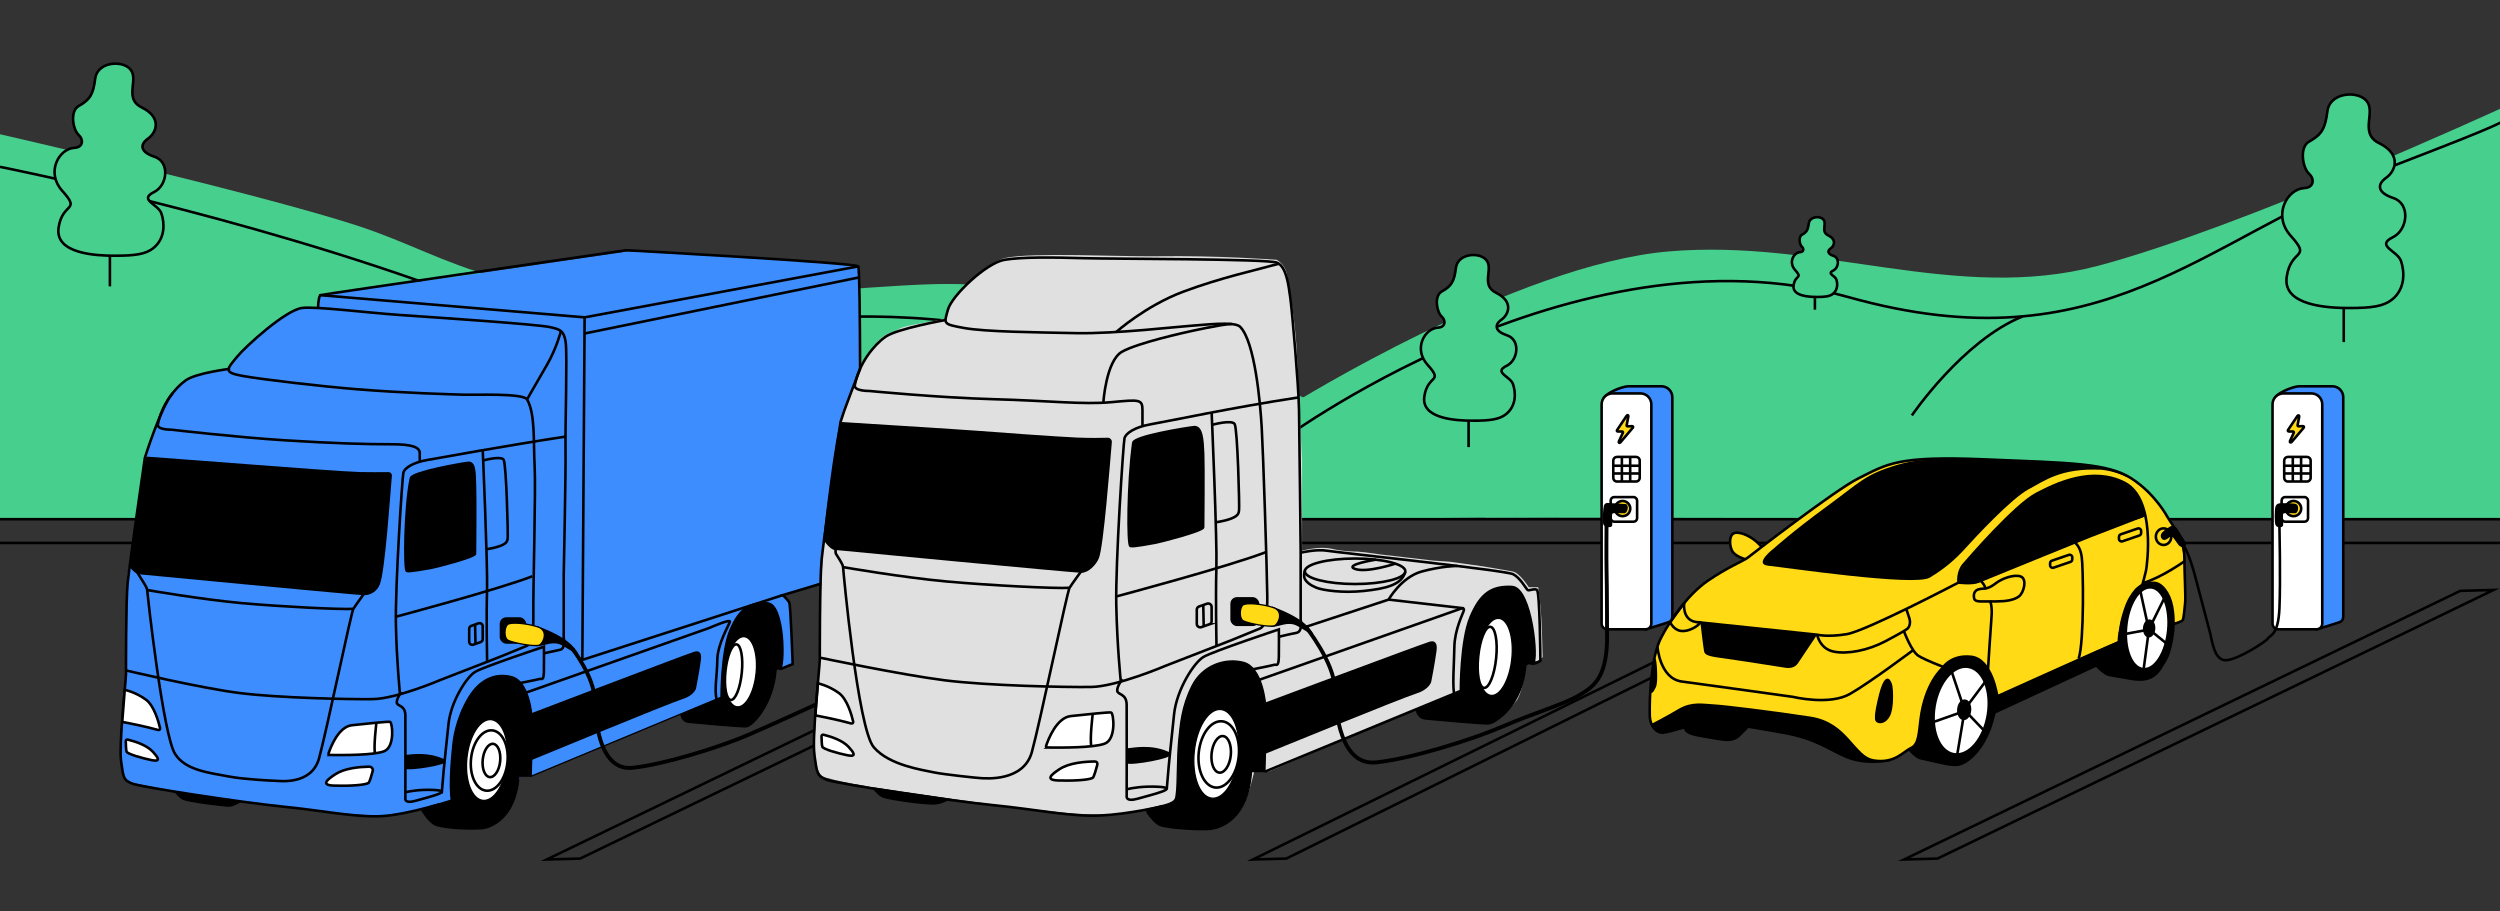 <?xml version="1.0" encoding="UTF-8"?><svg xmlns="http://www.w3.org/2000/svg" viewBox="0 0 1920 700"><rect x="0" y="0" width="1920" height="700" fill="#333333" stroke="none"/><g id="Layer_7"><path d="M0,103.1s196.61,44.93,274.22,70.14c77.61,25.22,106.77,63.35,304.17,53.26,197.4-10.09,167.11-26.32,367.87,56.37,200.76,82.7,292.73,113.79,292.73,113.79l-243.63,2.09H0V103.1Z" style="fill:#47d08d;"/><path d="M992.41,310.34s172.38-107.29,289.16-117.25c116.78-9.96,220.76,39.82,329.71,11.06,108.95-28.76,308.71-120.57,308.71-120.57v315.17l-779.37-1.25-148.22-87.16Z" style="fill:#47d08d;"/><path d="M0,128.14s187.89,37.1,351.27,98.29c163.38,61.18,286.78-22.63,486.87,44.26,160.48,53.65,154.27,67.18,154.27,67.18" style="fill:none; stroke:#000; stroke-miterlimit:10; stroke-width:2px;"/><path d="M979.89,341.19s228.67-172.11,439.92-112.96c194.78,54.54,270.98-44.24,408.27-96.99,83.31-32.01,85.9-34.11,92.53-37.17" style="fill:none; stroke:#000; stroke-miterlimit:10; stroke-width:2px;"/><path d="M1804.56,236.57c-16.5,0-51.64-1.63-48.38-23.92,3.26-22.29,19.47-13.34,3.11-31.53-14.2-15.79-2.83-36,10.48-36.69,7.53-.39,7.82-7.16,3.63-10.94-5.05-4.55-7.68-20.54,0-24.76,9.77-5.38,12.41-10.16,14.04-23.28,1.63-13.11,19.01-15.59,27.4-10.23,12.89,8.24-4.74,26.35,12.38,34.77s12.94,21.12,5.33,26.56c-7.61,5.44-6.2,11.68,5.49,15.52,13.44,4.41,11.18,24.5-.33,30.14-13.52,6.63,3.53,10.33,6.25,18.21s3.65,21.45-7.14,29.86c-6.49,5.06-15.76,6.28-32.27,6.28Z" style="fill:#47d08d; stroke:#000; stroke-miterlimit:10; stroke-width:2px;"/><line x1="1800.01" y1="236.57" x2="1800.01" y2="262.72" style="fill:none; stroke:#000; stroke-miterlimit:10; stroke-width:2px;"/><path d="M1131.42,323.1c-12.81,0-40.07-1.27-37.54-18.56,2.53-17.29,15.11-10.35,2.42-24.46-11.02-12.25-2.19-27.93,8.13-28.47,5.84-.3,6.07-5.56,2.81-8.49-3.92-3.53-5.96-15.94,0-19.22,7.58-4.17,9.63-7.88,10.89-18.06,1.26-10.18,14.75-12.1,21.26-7.94,10,6.39-3.68,20.44,9.61,26.98,13.29,6.54,10.04,16.39,4.13,20.61-5.9,4.22-4.81,9.06,4.26,12.04,10.43,3.42,8.67,19.01-.25,23.39-10.49,5.14,2.74,8.01,4.85,14.13s2.83,16.65-5.54,23.17c-5.04,3.92-12.23,4.88-25.04,4.88Z" style="fill:#47d08d; stroke:#000; stroke-miterlimit:10; stroke-width:2px;"/><line x1="1127.88" y1="323.1" x2="1127.88" y2="343.39" style="fill:none; stroke:#000; stroke-miterlimit:10; stroke-width:2px;"/><path d="M1395.55,228.07c-6.17,0-19.3-.61-18.08-8.94,1.22-8.33,7.28-4.99,1.16-11.78-5.31-5.9-1.06-13.46,3.92-13.71,2.81-.15,2.92-2.68,1.36-4.09-1.89-1.7-2.87-7.68,0-9.26,3.65-2.01,4.64-3.8,5.25-8.7.61-4.9,7.11-5.83,10.24-3.82,4.82,3.08-1.77,9.85,4.63,13,6.4,3.15,4.84,7.89,1.99,9.93-2.84,2.03-2.32,4.37,2.05,5.8,5.02,1.65,4.18,9.16-.12,11.27-5.06,2.48,1.32,3.86,2.34,6.81,1.02,2.95,1.36,8.02-2.67,11.16-2.43,1.89-5.89,2.35-12.06,2.35Z" style="fill:#47d08d; stroke:#000; stroke-miterlimit:10; stroke-width:2px;"/><line x1="1393.85" y1="228.07" x2="1393.85" y2="237.84" style="fill:none; stroke:#000; stroke-miterlimit:10; stroke-width:2px;"/><path d="M88.51,196.41c-14.85,0-46.46-1.47-43.52-21.52,2.93-20.05,17.52-12,2.8-28.36-12.77-14.2-2.54-32.39,9.42-33.01,6.77-.35,7.04-6.44,3.26-9.84-4.55-4.09-6.9-18.48,0-22.28,8.79-4.84,11.16-9.14,12.63-20.94,1.47-11.8,17.1-14.03,24.65-9.21,11.59,7.41-4.26,23.7,11.14,31.28,15.4,7.58,11.64,19,4.79,23.89-6.85,4.89-5.58,10.51,4.94,13.96,12.09,3.97,10.05,22.04-.3,27.12-12.17,5.96,3.18,9.29,5.62,16.38,2.45,7.09,3.28,19.3-6.42,26.86-5.84,4.55-14.18,5.65-29.03,5.65Z" style="fill:#47d08d; stroke:#000; stroke-miterlimit:10; stroke-width:2px;"/><line x1="84.41" y1="196.41" x2="84.41" y2="219.93" style="fill:none; stroke:#000; stroke-miterlimit:10; stroke-width:2px;"/><path d="M399.76,218.67s120.21,44.86,148.75,65.24" style="fill:none; stroke:#000; stroke-miterlimit:10; stroke-width:2px;"/><path d="M1468.31,319.05s39.11-57.52,85.05-76.03" style="fill:none; stroke:#000; stroke-miterlimit:10; stroke-width:2px;"/><line x1="1919.99" y1="398.75" x2="0" y2="398.75" style="fill:none; stroke:#000; stroke-miterlimit:10; stroke-width:2px;"/><line x1="0" y1="416.98" x2="1920.01" y2="416.98" style="fill:none; stroke:#000; stroke-miterlimit:10; stroke-width:2px;"/></g><g id="Layer_8"><path d="M1365.03,426.15c-1.21-2.29-5.62-2.97-6.46-3.17s-3.92-.95-7.94-5.38c-4.02-4.43-13.01-9.46-18.22-8.33s-4.35,11.76-1.1,15.24c3.25,3.48,9.41,5.49,16.37,6.64,6.96,1.15,11.1,1.78,12.26,2.03s4.34.47,5.01-1.26,1.29-3.47.08-5.76Z" style="fill:#ffda15; stroke:#000; stroke-miterlimit:10; stroke-width:2px;"/><path d="M1270.76,559.42s-3.73-1.64-3.74-9.99c0-8.35,1.46-33.28,2.57-37.6,1.1-4.33,2.81-15.76,5.58-20.97s15.17-24.16,18.31-27.76c3.14-3.6,11.04-11.62,13.26-13.39,0,0,21.55-15.04,27-16.75,5.45-1.7,8.95-5.07,13.57-8.97,4.62-3.9,40.13-30.56,40.13-30.56,0,0,14.67-10.06,20.7-13.98s25.15-16.85,30.51-18.07,22.16-8.94,45.72-8.87,92.08,3.32,92.08,3.32c0,0,38.84,3.36,49.16,5.96,3.25.82,17.37,6.57,29.81,22.45,12.44,15.88,17.42,25.54,19.08,30.2,3.19,8.97,3.54,32.49,3.12,37.05-.41,4.56.13,23.74-1.31,24.78s-9.92,2.67-9.92,2.67l-65.42,31.69-67.57,29.93-34.99-2.89-27.72,34.41-16.81,10.72-10.95,1.71-8.21-.14-25.3-22.24-110.81-18.41-9.92,5.91-17.92,9.8Z" style="fill:#ffda15;"/><path d="M1504.12,443.83s.31-6,9.6-16.49c11.07-12.49,34.35-35.86,34.35-35.86l15.84-12.14,16.23-8.39,15.96,25.52,3.6,17.67-33.11,13.35-34.83,14.15-16.42,6.19s-5.77.43-8.5,0-2.73-4.01-2.73-4.01Z"/><path d="M1594.58,413.91l-8.56-30.16-5.88-12.8,22.38-5.1s19.27-1.64,27.34,4.06c8.07,5.69,10.01,7.62,12.73,12.46s5.37,10.65,4.56,13.3-7.1,2.99-11.59,4.64-21.12,8.23-21.12,8.23l-17.72,6.74-2.14-1.37Z"/><path d="M1269.68,519.8l-281.79,139.59-25.64.71,307.66-151.44c.43-.2.9.15.86.61l-1.08,10.53Z" style="fill:none; stroke:#000; stroke-miterlimit:10; stroke-width:2px;"/><path d="M1277.86,562.55s-10.52,0-10.84-13.12c-.31-13.11.78-44.47,8.74-59.76,7.96-15.29,21.38-33.7,35.89-43.69,14.51-9.99,27.82-15.53,30.34-17.5s67.02-51.91,84.93-60.9c22.75-11.43,30.13-17.55,96.86-14.81,66.73,2.74,94.89,2.85,113.19,14.68s27.5,29.37,27.5,29.37l8.77,13.7s4.49,9.09,4.38,17.86,1.12,30.11.55,34.85c-.45,3.72-.99,11.72-1.86,13.04-.88,1.31-7.19,3.05-7.19,3.05" style="fill:none; stroke:#000; stroke-miterlimit:10; stroke-width:2px;"/><path d="M1293.39,463.95c-.22,3.2-.07,14.28,12.33,13.97.11,0,.19.12.13.21-1.89,2.91-9.11,7.23-14.9,6.43s-8.28-6.74-8.28-6.74l10.29-14.02c.14-.19.45-.09.43.15Z" style="fill:none; stroke:#000; stroke-miterlimit:10; stroke-width:2px;"/><path d="M1304.61,477.93l90.94,9.52s7.72,2.01,22.63-.39,85.94-39.65,85.94-39.65c0,0-.96-8.17,3.9-13.83,4.86-5.67,39.7-45.71,55.89-54.23,16.56-8.72,43.27-20.97,67.66-8.61s17.39,63.61,16.56,67.55c-.83,3.94-2.87,11.04-2.87,11.04,0,0-7.11,5.37-10.71,14.24-5.19,12.8-7.62,25.39-7.17,29.47-5.52,2.1-93.49,41.72-93.49,41.72,0,0-3.86-28.59-20.09-30.35-16.23-1.77-22.41,9.27-22.41,9.27,0,0-12.81,10.83-16.34,38.52-1.43,11.26-1.43,19.54-7.4,22.3s-12.36,12.03-28.48,9.6-19.98-28.37-48.9-32.78c-28.92-4.42-65.57-8.94-74.07-9.38-8.5-.44-16.78-2.43-26.6,3.42-9.82,5.85-21.49,11.82-21.49,11.82" style="fill:none; stroke:#000; stroke-miterlimit:10; stroke-width:2px;"/><path d="M1395.55,487.45s1.95,10.7,12.58,12.95c10.64,2.25,26.59-.92,39.79-7.88,13.19-6.95,15.75-8.8,16.88-9.61s2.86-3.77,1.64-7.92-2.45-7.05-2.45-7.05" style="fill:none; stroke:#000; stroke-miterlimit:10; stroke-width:2px;"/><path d="M1272.92,496.58s1.74,24.58,18.71,26.83c16.98,2.25,85.2,11.76,85.2,11.76,0,0,28.13,6.85,43.98-2.25,15.85-9.1,48.79-33.85,48.79-33.85" style="fill:none; stroke:#000; stroke-miterlimit:10; stroke-width:2px;"/><path d="M1462.17,484.64s5.79,15.65,11.21,19.03c5.42,3.38,19.04,8.52,19.04,8.52" style="fill:none; stroke:#000; stroke-miterlimit:10; stroke-width:2px;"/><path d="M1504.12,447.4s10.48,1.35,15.29-.7c4.81-2.05,85.81-34.88,85.81-34.88l41.93-16.16" style="fill:none; stroke:#000; stroke-miterlimit:10; stroke-width:2px;"/><path d="M1517.06,454.12c1.56-2.06,6.03-2.02,6.89-2.07s4.02-.3,8.71-4.02c4.69-3.72,14.38-7.21,19.34-5.25s2.37,12.31-1.4,15.22-10.18,3.88-17.24,3.88c-7.06,0-11.24-.05-12.42,0s-4.36-.24-4.73-2.06-.71-3.64.86-5.69Z" style="fill:none; stroke:#000; stroke-miterlimit:10; stroke-width:2px;"/><path d="M1362.63,420.91s-16.51,12.43-4.47,13.59c12.04,1.17,112.24,16.12,123.89,9.13,11.65-6.99,19.81-14.18,27.19-22.33s35.64-38.72,49.04-45.71c11.87-6.19,24.16-16.24,55.11-14.82,3.99.18,13.12,2.03,20.36,5.82,0-3.68-11.06-5.21-15.26-6.19-10.73-2.48-27.61-4.97-56.35-6.11-39.99-1.59-77.5-5.43-104.73,2.64-25.36,7.52-28.52,13.1-54.62,32.16-26.1,19.07-40.17,31.82-40.17,31.82Z"/><path d="M1305.88,477.92s2.31,19.69,2.79,21.93.96,3.85,11.88,5.3c10.91,1.44,48.78,7.38,50.71,7.7s6.91.64,9.63-3.53c2.73-4.17,14.65-21.87,14.65-21.87l-89.67-9.53Z"/><path d="M1452.64,584.36s-18.15,4.81-34.88-2.11c-13.31-5.51-22.92-14.07-48.94-18.66-26.02-4.58-50.86-9.17-61.52-7.36s-22.94,6.73-29.76,7.4c-6.82.67-9.41-6.46-9.41-6.46l2.59-1.35,22.36-12.25,10.81-2.31,44.13,4.17,45.47,6.47s8.57,2.02,15.57,6.87c7,4.85,19.64,18.63,24.12,23.22,4.48,4.58,10.39.79,19.47,2.36Z"/><path d="M1293.33,558.68s-1.81,4.8,10.45,7.04c12.26,2.24,16.74,2.88,18.98,3.2s8.96,1.28,13.65-3.41c4.69-4.69,10.24-10.24,10.24-10.24l-51.5-5.65-1.81,9.06Z"/><path d="M1580.14,370.95s9.31,13.43,12.9,45c2.55,2.82,4.45,4.55,5.67,11.31,1.21,6.76,2.14,65.65-2.31,78.55" style="fill:none; stroke:#000; stroke-miterlimit:10; stroke-width:2px;"/><path d="M1590.13,431.53l-13.02,4.46c-1.31.45-2.67-.54-2.65-1.93l.03-1.59c.02-.84.56-1.58,1.35-1.85l13.02-4.46c1.31-.45,2.67.54,2.65,1.93l-.03,1.59c-.02.84-.56,1.58-1.35,1.85Z" style="fill:none; stroke:#000; stroke-miterlimit:10; stroke-width:2px;"/><path d="M1643.03,411.27l-13.02,4.46c-1.31.45-2.67-.54-2.65-1.93l.03-1.59c.02-.84.56-1.58,1.35-1.85l13.02-4.46c1.31-.45,2.67.54,2.65,1.93l-.03,1.59c-.02.84-.56,1.58-1.35,1.85Z" style="fill:none; stroke:#000; stroke-miterlimit:10; stroke-width:2px;"/><path d="M1465.28,575.87s5.61,6.61,9.34,7.38c3.73.77,20.29,4.83,23.58,4.94,3.29.11,8.01,1.73,16.45-5.83,8.45-7.55,12.83-18.08,14.37-22.14,1.54-4.06,3.65-12.34,3.65-12.34l77.08-35.67s6.03,6.55,9.87,7.1,18.75,3.51,21.06,3.51,12.49,1.55,19.01-8.44c5.87-8.99,6.78-11.33,8.65-19.77s2.76-18.36.79-28.99c-1.97-10.64-8.4-18.73-14.54-18.95s-8.93,1.19-8.93,1.19c0,0-4.25,2.37-6.15,4.63-3.23,3.86-5.96,8.01-8.42,15.45-3.52,10.61-3.64,15.27-4.41,24.6-9.72,3.82-92.78,42.23-92.78,42.23,0,0,.31-2.53-3.81-14.09-4.12-11.56-13.33-20.13-28.31-15.02-14.97,5.11-21.54,23.74-25.09,37.34-.51,1.94-3.3,22.07-3.3,22.07,0,0,.33,4.58-2.69,7.01-3.02,2.43-5.4,3.81-5.4,3.81Z"/><ellipse cx="1506.13" cy="545.68" rx="33.03" ry="19.76" transform="translate(722.09 1942.63) rotate(-80.61)" style="fill:#fff;"/><ellipse cx="1508.4" cy="545.06" rx="7.48" ry="4.94" transform="translate(860.57 2012.27) rotate(-86.04)" style="stroke:#000; stroke-miterlimit:10;"/><ellipse cx="1649.12" cy="482.51" rx="30.56" ry="15.23" transform="translate(1008.48 2076.88) rotate(-84.42)" style="fill:#fff;"/><ellipse cx="1650.42" cy="482.59" rx="6.44" ry="4.26" transform="translate(1055.12 2095.78) rotate(-86.04)" style="stroke:#000; stroke-miterlimit:10;"/><line x1="1498.4" y1="514.37" x2="1506.85" y2="539.57" style="fill:#fff; stroke:#000; stroke-miterlimit:10; stroke-width:2px;"/><line x1="1511.47" y1="541.27" x2="1525.51" y2="522.5" style="fill:#fff; stroke:#000; stroke-miterlimit:10; stroke-width:2px;"/><line x1="1511.47" y1="548.18" x2="1524.23" y2="561.57" style="fill:#fff; stroke:#000; stroke-miterlimit:10; stroke-width:2px;"/><line x1="1507.81" y1="551.69" x2="1502.62" y2="582.78" style="fill:#fff; stroke:#000; stroke-miterlimit:10; stroke-width:2px;"/><line x1="1480.67" y1="555.99" x2="1505.07" y2="547.38" style="fill:#fff; stroke:#000; stroke-miterlimit:10; stroke-width:2px;"/><line x1="1630.07" y1="487.26" x2="1648.33" y2="483.88" style="fill:#fff; stroke:#000; stroke-miterlimit:10; stroke-width:2px;"/><line x1="1646.15" y1="515.17" x2="1650.33" y2="483.88" style="fill:#fff; stroke:#000; stroke-miterlimit:10; stroke-width:2px;"/><line x1="1664.36" y1="494.6" x2="1652.08" y2="484.64" style="fill:#fff; stroke:#000; stroke-miterlimit:10; stroke-width:2px;"/><line x1="1662.92" y1="457.92" x2="1653.04" y2="477.92" style="fill:#fff; stroke:#000; stroke-miterlimit:10; stroke-width:2px;"/><line x1="1643.41" y1="452.18" x2="1649.05" y2="477.92" style="fill:#fff; stroke:#000; stroke-miterlimit:10; stroke-width:2px;"/><ellipse cx="1661.62" cy="412.16" rx="5.93" ry="6.37" style="fill:none; stroke:#000; stroke-miterlimit:10; stroke-width:2px;"/><path d="M1677.62,431.08s-17.7,12.64-31.97,16.76" style="fill:none; stroke:#000; stroke-miterlimit:10; stroke-width:2px;"/><path d="M1443.58,533.49c-1.03,3.99-4.38,17.42-2.7,20,1.69,2.58,7.19,2.14,10.23-3.93,3.03-6.07,2.36-19.45,1.8-22.59s-4.27-13.03-9.33,6.52Z" style="stroke:#000; stroke-miterlimit:10;"/><path d="M1271.02,506.3c.62-1.16,2.32,17.3.18,21.35-2.14,4.05-1.85,3.92-3.84,4.04.44-6.17,3.04-24.23,3.66-25.38Z" style="stroke:#000; stroke-miterlimit:10;"/><path d="M1521.13,445.99s3.64,3.31,3.66,6.57" style="fill:none; stroke:#000; stroke-miterlimit:10; stroke-width:2px;"/><path d="M1528.34,461.31s1.86,4,1.17,12.22c-.68,8.22-2.71,40.35-2.71,40.35" style="fill:none; stroke:#000; stroke-miterlimit:10; stroke-width:2px;"/><path d="M1791.23,296.67h-25.4c-4.62,0-19.01,5.62-19.01,10.25l14.6,166.54c0,2.41,15.63,9.83,18.04,9.83,0,0,16.73-5.14,17.85-5.67s2.3-1.75,2.3-4.16v-168.42c0-4.62-3.75-8.37-8.37-8.37Z" style="fill:#3e8dff; stroke:#000; stroke-miterlimit:10; stroke-width:2px;"/><path d="M1753.67,302.14h21.45c4.62,0,8.37,3.75,8.37,8.37v168.42c0,2.41-1.95,4.36-4.36,4.36h-29.47c-2.41,0-4.36-1.95-4.36-4.36v-168.42c0-4.62,3.75-8.37,8.37-8.37Z" style="fill:#fff; stroke:#000; stroke-miterlimit:10; stroke-width:2px;"/><path d="M1771.76,369.8h-14.68c-1.55,0-2.81-1.26-2.81-2.81v-13.27c0-1.55,1.26-2.81,2.81-2.81h14.68c1.55,0,2.81,1.26,2.81,2.81v13.27c0,1.55-1.26,2.81-2.81,2.81Z" style="fill:#fff; stroke:#000; stroke-miterlimit:10; stroke-width:2px;"/><line x1="1760.87" y1="350.92" x2="1760.87" y2="369.8" style="fill:#fff; stroke:#000; stroke-miterlimit:10; stroke-width:2px;"/><line x1="1767.24" y1="350.92" x2="1767.24" y2="369.8" style="fill:#fff; stroke:#000; stroke-miterlimit:10; stroke-width:2px;"/><line x1="1754.27" y1="357.69" x2="1774.56" y2="357.69" style="fill:#fff; stroke:#000; stroke-miterlimit:10; stroke-width:2px;"/><line x1="1754.27" y1="363.63" x2="1774.9" y2="363.63" style="fill:#fff; stroke:#000; stroke-miterlimit:10; stroke-width:2px;"/><path d="M1677.46,419.54s3.81,5.68,8.41,23.09c4.56,17.23,9.6,36.38,11.35,42.95s3.26,22.15,12.68,21.46,30.71-14.54,31.99-16.87c1.28-2.33,7.79-1.86,8.72-22.92.93-21.06,0-63.28,0-63.28" style="fill:none; stroke:#000; stroke-miterlimit:10; stroke-width:2px;"/><path d="M1764.52,319.32l-7.34,10.95c-.32.47.02,1.11.59,1.11h3.2c.52,0,.87.54.65,1.01l-2.98,6.45c-.35.76.66,1.4,1.19.76l9.45-11.15c.4-.47.05-1.2-.57-1.18l-3.43.12c-.46.02-.81-.4-.73-.85l1.27-6.72c.14-.76-.86-1.18-1.3-.53Z" style="fill:#ffda15; stroke:#000; stroke-miterlimit:10; stroke-width:2px;"/><rect x="1752.27" y="381.75" width="20.3" height="18.91" rx="2.72" ry="2.72" style="fill:#fff; stroke:#000; stroke-miterlimit:10; stroke-width:2px;"/><path d="M1662.28,414.22c-1.31.13-2.8-1.76-2.17-3.61s4.3-4.25,5.46-4.98,3.76-2.9,6.21.86,5.08,8.14,5.78,9.19,1.23,2.98-.09,3.85-3.33-.53-3.85-1.14-3.76-5.17-4.03-5.6-1.82-2.15-3.71-.64c0,0-2.28,1.94-3.6,2.07Z" style="stroke:#000; stroke-miterlimit:10;"/><ellipse cx="1761.41" cy="390.59" rx="5.91" ry="5.84" style="fill:#ffda15; stroke:#000; stroke-miterlimit:10; stroke-width:2px;"/><path d="M1763.08,388.08c-1.43-.67-8.85-.67-10.56-.67s-3.46.04-4.05,2.14c-.59,2.1-.72,11.53,0,13.11.72,1.58,2.67,1.48,3.72,1.03s-1.05-9.12.99-10.17,8.41-.07,9.59-.33,1.74-4.44.31-5.11Z" style="stroke:#000; stroke-miterlimit:10; stroke-width:2px;"/><path d="M1275.96,296.67h-25.4c-4.62,0-19.01,5.62-19.01,10.25l14.6,166.54c0,2.41,15.63,9.83,18.04,9.83,0,0,16.73-5.14,17.85-5.67s2.3-1.75,2.3-4.16v-168.42c0-4.62-3.75-8.37-8.37-8.37Z" style="fill:#3e8dff; stroke:#000; stroke-miterlimit:10; stroke-width:2px;"/><path d="M1238.41,302.14h21.45c4.62,0,8.37,3.75,8.37,8.37v168.42c0,2.41-1.95,4.36-4.36,4.36h-29.47c-2.41,0-4.36-1.95-4.36-4.36v-168.42c0-4.62,3.75-8.37,8.37-8.37Z" style="fill:#fff; stroke:#000; stroke-miterlimit:10; stroke-width:2px;"/><path d="M1256.49,369.8h-14.68c-1.55,0-2.81-1.26-2.81-2.81v-13.27c0-1.55,1.26-2.81,2.81-2.81h14.68c1.55,0,2.81,1.26,2.81,2.81v13.27c0,1.55-1.26,2.81-2.81,2.81Z" style="fill:#fff; stroke:#000; stroke-miterlimit:10; stroke-width:2px;"/><line x1="1245.6" y1="350.92" x2="1245.6" y2="369.8" style="fill:#fff; stroke:#000; stroke-miterlimit:10; stroke-width:2px;"/><line x1="1251.98" y1="350.92" x2="1251.98" y2="369.8" style="fill:#fff; stroke:#000; stroke-miterlimit:10; stroke-width:2px;"/><line x1="1239" y1="357.69" x2="1259.3" y2="357.69" style="fill:#fff; stroke:#000; stroke-miterlimit:10; stroke-width:2px;"/><line x1="1239" y1="363.63" x2="1259.64" y2="363.63" style="fill:#fff; stroke:#000; stroke-miterlimit:10; stroke-width:2px;"/><path d="M1249.4,319.11l-7.54,11.25c-.29.44.02,1.03.55,1.03h3.38c.48,0,.8.5.6.94l-3.18,6.88c-.32.7.61,1.29,1.11.71l9.77-11.54c.37-.44.05-1.11-.53-1.09l-3.62.13c-.42.02-.75-.37-.67-.78l1.33-7.04c.13-.71-.8-1.09-1.2-.49Z" style="fill:#ffda15; stroke:#000; stroke-miterlimit:10; stroke-width:2px;"/><rect x="1237" y="381.75" width="20.3" height="18.91" rx="2.72" ry="2.72" style="fill:#fff; stroke:#000; stroke-miterlimit:10; stroke-width:2px;"/><ellipse cx="1246.15" cy="390.59" rx="5.91" ry="5.84" style="fill:#ffda15; stroke:#000; stroke-miterlimit:10; stroke-width:2px;"/><path d="M1248.55,388.14s-9.59-.72-11.29-.72-3.94-.85-4.53,1.25-1.18,12.08-.46,13.66,3.61,1.82,4.66,1.37-1.05-9.12.99-10.17,8.41-.07,9.59-.33,2.36-3.74,1.05-5.06Z" style="stroke:#000; stroke-miterlimit:10; stroke-width:2px;"/><polygon points="1915.08 453.08 1487.97 659.39 1462.32 660.1 1889.44 453.79 1915.08 453.08" style="fill:none; stroke:#000; stroke-miterlimit:10; stroke-width:2px;"/><polygon points="872.66 453.08 445.54 659.39 419.9 660.1 847.02 453.79 872.66 453.08" style="fill:none; stroke:#000; stroke-miterlimit:10; stroke-width:2px;"/></g><g id="Layer_10"><path d="M130.85,603.3s5.32,8.19,9.41,10.35,31.97,5.48,35.76,5.48,26.94-8.81,29.27-42.44c4.14-.18,9.35,0,9.35,0,0,0,1.1-35.25.91-42.08s-2.89-30.93-15.83-34.35c-12.95-3.42-25.89,1.45-33.09,15.83s-11.87,33.8-11.87,33.8c0,0-1.26,37.04-1.98,41.18-.72,4.14,1.08,7.91-8.09,8.81-9.17.9-13.85,3.42-13.85,3.42Z" style="stroke:#000; stroke-miterlimit:10;"/><path d="M229.48,237.07l14.83-.78.96-7.18,2.68-3.09,107.92-14.42,126.86-18.54,103.98,4.71,72.41,6.79,3.61,231.93-61.49,20.51,4.95,5.84,2.72,40.2-.14,6.94c.3.74-6.71,3.35-9.22,1.87-2.52-1.48-9.9,8.32-9.9,8.32,0,0-2.37,21.47-7.4,27.4-5.04,5.92-10.22,2.84-13.33,2.54-3.11-.3-42.22,2.55-42.22,2.55l-3.72-4.11-115.02,47.55-8.32-1.14s-4.74,21.77-8.59,23.99-15.11,18.96-22.21,17.48-23.84-.89-27.69-2.22c-3.85-1.33-18.81-12.74-18.81-12.74,0,0-12.14,4-25.45,4.65-33.51,1.64-156.31-17.15-156.31-17.15l-41.6-8.34s-6.43-5.84-6.28-19.76c.15-13.92,2.75-47.66,2.75-47.66l1.32-25.92.26-31.86.52-19.94.41-14.39,12-68.13,2.81-23.7,10.67-30.16c4.04-8.81,9.18-23.16,17.77-25.68,8.59-2.52,4.47-4.75,25.47-8.44,6.25-1.1,8.63.31,12.02-5.34,2.61-4.36,6.94-10.21,12.57-15.39,5.63-5.18,15.86-16.25,28.73-22.81" style="fill:#3e8dff;"/><path d="M112.61,350.67s86.13,6.42,95.94,7.24c9.81.82,58.04,4.37,68.14,4.63,6.91.18,16.88.06,21.7.03,1.52-.01,2.72,1.29,2.58,2.8-1.3,14.68-5.21,73.56-9.29,83.57-2.17,5.32-7.09,8.18-11.99,8.18s-170.89-15.81-173.07-16.08c-2.18-.27-6.73-4.27-7.01-6.18-.27-1.91,9.19-76.28,13-84.19Z"/><path d="M102.36,434.7s5.01,7.79,5.7,9.16c.69,1.37,4.8,6.85,4.95,9.29.15,2.44,12.15,111.36,21.47,125.92,8.04,12.56,25.91,14.36,41.6,17.34,11.39,2.17,33.61,3.25,35.74,3.25s27.42,3.77,33.21-17.24c5.79-21.01,24.67-112.07,26.34-114.81,1.67-2.74,9.59-13.55,9.59-13.55" style="fill:none; stroke:#000; stroke-miterlimit:10; stroke-width:2px;"/><path d="M113.02,453.14s41.74,7.24,72.32,10.02c30.58,2.78,76.05,5.04,86.04,4.45" style="fill:none; stroke:#000; stroke-miterlimit:10; stroke-width:2px;"/><path d="M96.76,514.89s56.71,13.49,87.08,17.34,84.26,4.92,102.43,4.7,52.47-14.92,52.47-14.92l45.95-17.86s17.57-7.2,19.01-7.78c1.44-.58,6.19-1.15,5.91-23.05s2-97.89.99-115.32.68-40.18-5.82-51.25c-2.89-4.92-40.13-3.35-48.06-3.61-10.52-.34-45.37-1.2-82.91-4.23-27.57-2.23-72.22-7.44-87.35-10.18-15.13-2.74-12.38-4.97-4.37-14.76,6.53-7.98,37.35-35.92,49.94-37.47,10.59-1.31,48.67,3.56,75.44,5.43,26.64,1.86,105.88,7.1,115.24,9.35,6.97,1.68,10.45,2.27,11.74,11.63s-.41,64.96-.12,82.1c.29,17.14-1.39,96.75-1.39,96.75v47.97s1.73,8.5-3.03,9.36c-4.75.86-11.67,2.59-11.67,2.59" style="fill:none; stroke:#000; stroke-miterlimit:10; stroke-width:2px;"/><path d="M307.21,533.18s-2.54-24.4-3.16-53.49c-.62-29.09,4.94-113.7,5.76-116.79.82-3.09,6.59-7.62,18.53-9.67s60.08-10.94,105.99-17.93" style="fill:none; stroke:#000; stroke-miterlimit:10; stroke-width:2px;"/><path d="M304,473.65s79.59-21.22,104.87-31.09" style="fill:none; stroke:#000; stroke-miterlimit:10; stroke-width:2px;"/><path d="M370.71,345.03s3.94,89.51,3.33,108.86c-.62,19.35.07,54.39.07,54.39" style="fill:none; stroke:#000; stroke-miterlimit:10; stroke-width:2px;"/><path d="M315.58,367.23c.94-4.42,38.29-11.12,43.85-11.73s4.94,8.65,5.35,18.32c.41,9.67,0,48.99,0,51.46s-30.67,10.29-33.14,10.7c-2.47.41-17.09,3.2-19.14,2.53s-1.65-49.05,3.09-71.28Z" style="stroke:#000; stroke-miterlimit:10; stroke-width:2px;"/><path d="M371.08,353.64s13.66-3.79,15.72-.56c2.06,3.23,3.5,58.61,3.09,60.25s1.16,5.56-15.78,8.44" style="fill:none; stroke:#000; stroke-miterlimit:10; stroke-width:2px;"/><path d="M176.76,283.23s-25.86,3.09-34.09,8.86c-8.23,5.76-18.56,18.83-21.41,33.76-.82,4.32,10.09,4.12,10.09,4.12,0,0,49.63,5.83,88.06,8.23s61.97,2.99,81.81,3.01c14.92.02,21.15,2.14,21.15,6.74,0,7.82,0,6.65,0,6.65" style="fill:none; stroke:#000; stroke-miterlimit:10; stroke-width:2px;"/><path d="M308.27,531.42s-3.82,5.13-3.55,8.16c.26,3.03,6.47,1.71,6.59,9.74s0,63.84,0,63.84c0,0-1,4.39,7.89,1.84,10.44-3,29.93-7.46,14.22-8.29-10.63-.56-18.69.92-21.85,1.71" style="fill:none; stroke:#000; stroke-miterlimit:10; stroke-width:2px;"/><path d="M311.35,589.34c1.8,2.11,34.35-3.12,29.33-5.42-12.45-5.72-24.52-3.53-29.32-3.13" style="stroke:#000; stroke-miterlimit:10; stroke-width:2px;"/><path d="M324.16,622.73s5.63,9.51,10.79,11.15c9.89,3.14,30.72,3.1,35.76,2.52s25.56-6.65,27.9-40.28c4.14-.18,9.35,0,9.35,0,0,0,1.1-35.25.91-42.08-.19-6.83-2.89-30.93-15.83-34.35-12.95-3.42-24.71,2.1-33.09,15.83-10.05,16.46-11.87,33.8-11.87,33.8,0,0-3.09,24.65-1.98,41.18.28,4.19,2.32,5.81-6.85,6.71-9.17.9-15.09,5.52-15.09,5.52Z" style="stroke:#000; stroke-miterlimit:10;"/><ellipse cx="374.11" cy="583.72" rx="31.17" ry="15.58" transform="translate(-245 895.81) rotate(-84.1)" style="fill:#fff; stroke:#000; stroke-miterlimit:10;"/><ellipse cx="375.75" cy="584.13" rx="23.27" ry="14.05" transform="translate(-243.93 897.8) rotate(-84.1)" style="fill:#fff; stroke:#000; stroke-miterlimit:10; stroke-width:2px;"/><ellipse cx="377.44" cy="584.08" rx="12.84" ry="6.73" transform="translate(-242.36 899.45) rotate(-84.1)" style="fill:#fff; stroke:#000; stroke-miterlimit:10; stroke-width:2px;"/><path d="M347.37,614.76s-34.86,11.16-54.96,12.08-44.54-4.34-74.69-7.31c-30.15-2.97-108.26-14.85-115.73-17.59-7.47-2.74-7.15-4.8-8.98-17.25-1.83-12.46,3.49-59.39,3.75-66.98,0,0-.13-55.9,1.28-69.94,1.54-15.47,13.21-96.13,13.21-96.13,0,0,11.96-38.51,21.31-49.69" style="fill:none; stroke:#000; stroke-miterlimit:10; stroke-width:2px;"/><path d="M287.58,555.67s-2.2,18.04-.96,22.69" style="fill:none; stroke:#000; stroke-miterlimit:10; stroke-width:2px;"/><path d="M522.98,548.57s.31,5.75,6.3,6.25c5.99.5,39.6,3.76,43.99,3.39,4.39-.38,20.92-16.52,22.92-44.73,0,0-.88.29,2.93.44,3.81.15,4.12-50.39-9.8-51.01-13.92-.63-21.69,4.39-28.72,20.94-7.02,16.55-6.89,51.66-6.89,51.66l-145.75,60.61" style="stroke:#000; stroke-miterlimit:10;"/><ellipse cx="568.92" cy="515.96" rx="27.07" ry="11.83" transform="translate(-2.82 1028.78) rotate(-84.1)" style="fill:#fff; stroke:#000; stroke-miterlimit:10;"/><ellipse cx="563.44" cy="516.25" rx="21.47" ry="6.31" transform="translate(-8.03 1023.6) rotate(-84.1)" style="fill:#fff; stroke:#000; stroke-miterlimit:10; stroke-width:2px;"/><path d="M407.34,549.09s121.01-46.07,123.17-46.54,8-4.62,6.77,4.46c-1.23,9.08-3.69,21.48-3.69,21.48,0,0-1.38,4.98-10.15,7.6-8.77,2.62-117.78,47.63-117.78,47.63" style="stroke:#000; stroke-miterlimit:10; stroke-width:2px;"/><path d="M402.42,532.47l142.16-50.16s16.59-7.27,15.97-4.81-9.5,16.97-9.65,29.28-2.47,22.7-.47,30.83" style="fill:none; stroke:#000; stroke-miterlimit:10; stroke-width:2px;"/><path d="M397.64,524.94s15.4-3.02,16.87-3.51c1.48-.49,3.04,2.1,3.21-5.95.17-8.05,0-18.8,0-18.8,0,0-46.21,15.36-52.76,19.28s-18.57,22.58-20.47,39.72c-1.9,17.14-3.8,36.78-3.8,36.78l-1.44,16.84" style="fill:none; stroke:#000; stroke-miterlimit:10; stroke-width:2px;"/><rect x="384.27" y="474.55" width="19.34" height="19.34" rx="4.62" ry="4.62" style="stroke:#000; stroke-miterlimit:10;"/><path d="M439.54,498.18s16.86,21.56,17.27,39.66c.41,18.1,4.42,54.31,28.88,51.82,24.46-2.49,67.57-16.03,88.99-25.29,21.42-9.26,57.07-25.7,57.07-25.7,0,0,13.96-8.01,10.09-34.27" style="fill:none; stroke:#000; stroke-miterlimit:10; stroke-width:3px;"/><path d="M369.09,493.15l-5.53,1.94c-1.57.55-3.22-.62-3.22-2.28v-9.88c0-1.03.65-1.94,1.62-2.28l2.9-1.02,2.63-.92c1.57-.55,3.22.62,3.22,2.28v9.88c0,1.03-.65,1.94-1.62,2.28Z" style="fill:none; stroke:#000; stroke-miterlimit:10; stroke-width:2px;"/><line x1="364.86" y1="479.62" x2="365.17" y2="494.52" style="fill:none; stroke:#000; stroke-miterlimit:10; stroke-width:2px;"/><path d="M244.31,236.29s-.1-6.4,1.57-9.61c4.28-.95,234.91-34.51,234.91-34.51,0,0,176.41,9.62,178.33,12.4s1.45,154.4,1.45,154.4c0,0,1.9,79.45.95,79.92s-60.27,18.12-60.27,18.12c0,0,3.95,3.73,4.95,5.84,1,2.11,2.59,47.14,2.59,47.14l-9.66,3.92" style="fill:none; stroke:#000; stroke-miterlimit:10; stroke-width:2px;"/><polyline points="245.88 226.68 448.98 243.73 447.24 506.79 601.25 457.01" style="fill:none; stroke:#000; stroke-miterlimit:10; stroke-width:2px;"/><line x1="448.98" y1="243.73" x2="659.12" y2="204.57" style="fill:none; stroke:#000; stroke-miterlimit:10; stroke-width:2px;"/><line x1="448.9" y1="256.13" x2="659.12" y2="213.18" style="fill:none; stroke:#000; stroke-miterlimit:10; stroke-width:2px;"/><path d="M412.26,480.74s20.38,6.65,28.42,16.5c8.04,9.84-1.32,2.62-8.86-1.51-7.54-4.13-13.86.79-19.99.6s.42-15.58.42-15.58Z"/><path d="M413.06,481.46c-8.22-2.71-20.99-3.97-23.34-1.77s-2.82,9.99.28,11.92c3.1,1.93,21.6,5.62,24.58,3.63,2.98-1.99,6.7-11.07-1.52-13.77Z" style="fill:#ffda15; stroke:#000; stroke-miterlimit:10;"/><path d="M430.8,254.29s-3.35,13.29-10.9,26.23c-8.67,14.88-15.12,26.23-15.12,26.23" style="fill:none; stroke:#000; stroke-miterlimit:10; stroke-width:2px;"/></g><g id="Layer_9"><path d="M667.06,600.5s6.18,9.36,10.34,11.36c3.85,1.86,29.29,5.61,39.28,5.61s29.59-9.28,32.15-46.21c4.54-.2,10.27,0,10.27,0,0,0,1.21-38.71,1-46.22-.21-7.51-3.17-33.97-17.39-37.73-14.22-3.75-28.44,1.59-36.34,17.39-7.9,15.8-13.04,37.13-13.04,37.13,0,0-1.38,40.69-2.17,45.23-.79,4.54,1.19,8.69-8.89,9.68-10.07.99-15.21,3.75-15.21,3.75Z" style="stroke:#000; stroke-miterlimit:10;"/><path d="M660.15,284.44c4.44-9.68,13.88-26.01,23.31-28.77s2.39-3.74,25.49-7.65,17.8-3.64,17.8-3.64c0,0,1.42-9.26,6.31-16.1,5.32-7.44,27.07-27.56,39.03-30.17,20.54-4.47,87.34-.89,116.46-1.31,47.39-.68,91.85,2.71,91.85,2.71,0,0,4.93,2.37,7.21,8.56,2.28,6.18,7.81,45.06,8.46,64.75.65,19.68,3.9,80.04,3.9,80.04v70.11s12.78-3.77,22.86-1.49c10.09,2.28,15.65,1.95,20.04,2.18,4.75.25,18.27,2.28,18.27,2.28,0,0,9.15,1.07,18.79,2.18,12.81,1.48,20.66,2.39,20.66,2.39l13.19.93,25.85,3.63s17.01,2.87,22.22,3.84c5.21.98,12.25,12.04,12.25,12.04l7.27.1s1.66,11.08,2.38,23.73c.74,13.07.89,29,1.06,29.41.33.81-4.09,4.76-6.86,3.14-2.77-1.63-5.55,1.19-5.55,1.19,0,0-2.6,23.59-8.13,30.1-5.53,6.51-13.34,15.78-16.76,15.45-3.42-.33-54.01-3.42-54.01-3.42l-6.67-5.86-112.25,47.66-10.9-1.79s-5.21,23.91-9.44,26.35c-4.23,2.44-16.59,20.82-24.4,19.2-7.81-1.63-26.19-.98-30.42-2.44-4.23-1.46-18.65-12.62-18.65-12.62,0,0-18.72,4.25-33.36,4.25-6.05,0-13.83.44-34.21-1.64-28.93-2.95-71.73-8.75-71.73-8.75l-72.99-10.67s-24.84-4.28-30-6.04-11.16.69-12.43-19.66c-1.11-17.81,2.52-54.27,2.52-54.27l1.6-20.74.4-33.3v-17.42s1.73-31.28,1.73-31.28l13.18-74.83.6-24.15,14.05-38.24Z" style="fill:#e0e0e0;"/><path d="M645.53,324.07s96.1,5.99,106.88,6.89,60.64,4.49,74.85,5.09c9.65.41,18.62.26,23.39.13,1.89-.05,3.41,1.55,3.24,3.43-1.51,17.01-6.31,79.91-9.93,89.03-2.03,5.12-8.02,11.29-13.4,11.29s-187.72-17.36-190.11-17.66c-2.4-.3-7.79-6.35-8.09-8.45-.3-2.1,8.99-81.07,13.18-89.75Z"/><path d="M642.03,418.81s-.76,5.05,0,6.55,5.27,7.53,5.44,10.2,11.25,123.87,23.58,138.32c11.86,13.89,37.44,17.41,46.35,19.34,6.9,1.49,34.39,4.45,36.73,4.45s31.99,2.97,38.35-20.12c6.36-23.08,27.09-123.1,28.93-126.11,1.84-3.01,10.54-14.89,10.54-14.89" style="fill:none; stroke:#000; stroke-miterlimit:10; stroke-width:2px;"/><path d="M647.47,435.56s45.85,7.95,79.44,11.01c33.59,3.05,83.54,5.54,94.5,4.88" style="fill:none; stroke:#000; stroke-miterlimit:10; stroke-width:2px;"/><path d="M629.61,505.06s62.29,13.15,95.65,17.38c33.36,4.23,92.55,5.4,112.51,5.17,19.97-.23,57.64-16.39,57.64-16.39l50.48-19.62s19.3-7.91,20.89-8.54,6.8-1.27,6.49-25.32-3.16-110.29-4.27-129.43c-1.11-19.15-5.29-66.05-16.61-77.37-4.43-4.43-28.48-1.27-37.18-.79s-58.39,6.33-88.77,5.7-69.46-.95-86.08-3.96-15.35-3.16-12.34-14.08c3.01-10.92,29.75-36.08,43.51-38.29,13.77-2.22,35.87-1.92,61.3-1.22,22.95.63,140.6.43,147.88,3.43s8.86,17.09,10.28,27.37,6.33,66.93,6.65,85.76c.32,18.83,1.27,108.23,1.27,108.23v52.69s1.9,9.34-3.32,10.28c-5.22.95-12.82,2.85-12.82,2.85" style="fill:none; stroke:#000; stroke-miterlimit:10; stroke-width:2px;"/><path d="M860.77,523.48s-2.79-26.8-3.47-58.76c-.68-31.96,5.43-124.89,6.33-128.28s7.24-8.37,20.35-10.63c13.11-2.26,62.85-12.91,113.28-20.59" style="fill:none; stroke:#000; stroke-miterlimit:10; stroke-width:2px;"/><path d="M857.25,458.09s87.43-23.3,115.19-34.15" style="fill:none; stroke:#000; stroke-miterlimit:10; stroke-width:2px;"/><path d="M930.53,316.81s4.33,98.32,3.65,119.57c-.68,21.25.07,59.74.07,59.74" style="fill:none; stroke:#000; stroke-miterlimit:10; stroke-width:2px;"/><path d="M870.35,340.08c.67-4.91,40.41-11.34,46.51-12.01s6.7,9.73,7.15,20.36,0,53.81,0,56.53-33.69,11.31-36.4,11.76-17.16,3.35-19.42,2.61c-2.26-.74-2.07-47.95,2.17-79.24Z" style="stroke:#000; stroke-miterlimit:10; stroke-width:2px;"/><path d="M930.93,326.27s15.01-4.17,17.27-.62,3.84,64.37,3.39,66.18c-.45,1.81,1.27,6.1-17.34,9.27" style="fill:none; stroke:#000; stroke-miterlimit:10; stroke-width:2px;"/><path d="M726.18,245.77s-37.1,6.56-46.15,12.89c-9.04,6.33-20.39,20.68-23.52,37.08-.9,4.75,11.08,4.52,11.08,4.52,0,0,53.36,5.2,95.64,6.33,42.28,1.13,68.74,4.3,90.44,2.26,21.71-2.03,23.74-2.26,23.74,6.33v12.12" style="fill:none; stroke:#000; stroke-miterlimit:10; stroke-width:2px;"/><path d="M847.35,309.3s2.05-32.1,14.26-39.11c12.21-7.01,50.87-15.38,50.87-15.38,0,0,25.58-5.83,33.47-5.99" style="fill:none; stroke:#000; stroke-miterlimit:10; stroke-width:2px;"/><path d="M857.25,254.98s22.44-20.06,51.38-30.92c28.94-10.85,56.4-16.76,73.55-21.53" style="fill:none; stroke:#000; stroke-miterlimit:10; stroke-width:2px;"/><polygon points="633.6 526.51 645.7 533.46 653.48 547.91 655.37 554.8 652.3 555.23 626.19 549.42 626.47 545.86 628.1 524.8 633.6 526.51" style="fill:#fff;"/><path d="M861.94,521.54s-4.19,5.64-3.9,8.96,7.11,1.88,7.24,10.7c.13,8.82,0,70.13,0,70.13,0,0-1.1,4.83,8.66,2.02,11.47-3.29,32.88-8.19,15.62-9.11-11.68-.62-20.53,1.01-24,1.88" style="fill:none; stroke:#000; stroke-miterlimit:10; stroke-width:2px;"/><path d="M865.33,585.16c1.98,2.32,37.69-4.1,32.18-6.64-13.67-6.28-26.89-3.2-32.17-2.76" style="stroke:#000; stroke-miterlimit:10; stroke-width:2px;"/><path d="M882.53,621.2c-1.69.57-2.26,1.99-1.22,3.43,2.36,3.24,6.48,8.32,9.94,9.47,7.38,2.46,32.35,3.79,39.28,2.77s28.08-7.31,30.65-44.24c4.54-.2,10.27,0,10.27,0,0,0,1.21-38.71,1-46.22-.21-7.51-3.17-33.97-17.39-37.73-14.22-3.75-31.71,2.27-39.61,18.07-7.9,15.8-8.92,29.14-10.17,41.7-1.24,12.36-.97,35.43-1.76,39.98s.86,6.95-8.89,9.68c-4.8,1.34-9.56,2.24-12.08,3.1Z" style="stroke:#000; stroke-miterlimit:10;"/><ellipse cx="934.26" cy="579" rx="34.23" ry="17.11" transform="translate(262.24 1448.75) rotate(-84.1)" style="fill:#fff; stroke:#000; stroke-miterlimit:10;"/><ellipse cx="936.06" cy="579.44" rx="25.57" ry="15.43" transform="translate(263.41 1450.94) rotate(-84.1)" style="fill:#fff; stroke:#000; stroke-miterlimit:10; stroke-width:2px;"/><ellipse cx="937.92" cy="579.39" rx="14.11" ry="7.4" transform="translate(265.14 1452.75) rotate(-84.1)" style="fill:#fff; stroke:#000; stroke-miterlimit:10; stroke-width:2px;"/><path d="M893.21,619.15s-26.61,6.21-48.69,7.21c-22.08,1-48.92-4.77-82.04-8.03-33.12-3.26-118.92-16.31-127.12-19.32-8.2-3.01-7.85-5.27-9.86-18.95-2.01-13.68,3.84-65.23,4.12-73.57,0,0-.14-61.41,1.4-76.82,1.69-16.99,14.51-105.6,14.51-105.6l2.8-8.51s3.09-8.29,5.02-13.44c1.93-5.15,7.36-19.23,7.36-19.23" style="fill:none; stroke:#000; stroke-miterlimit:10; stroke-width:2px;"/><path d="M804.34,574.1c-.67,0-1.14-.66-.93-1.3,1.62-4.84,8.02-21.68,19-22.86,12.84-1.38,28.89-3.06,30.87-2.75,1.99.31,4.28,20.52-4.89,23.94-8.77,3.27-33.54,3.09-44.06,2.98Z" style="fill:#fff; stroke:#000; stroke-miterlimit:10; stroke-width:2px;"/><path d="M653.75,555.63c.88.25,1.7-.53,1.49-1.43-1.13-4.88-4.58-17.38-11.04-22.01-8.1-5.81-16.1-7.4-16.1-7.4l-1.91,24.62s16.97,3.21,27.55,6.21Z" style="fill:none; stroke:#000; stroke-miterlimit:10; stroke-width:2px;"/><path d="M121.45,560.63c.88.25,1.7-.53,1.49-1.43-1.13-4.88-4.58-17.38-11.04-22.01-8.1-5.81-16.1-7.4-16.1-7.4l-1.91,24.62s16.97,3.21,27.55,6.21Z" style="fill:#fff; stroke:#000; stroke-miterlimit:10; stroke-width:2px;"/><path d="M630.93,565.45c-.01-.86.81-1.37,1.63-1.16,5.81,1.47,14.47,4.25,19.12,9.28,3.62,3.92,6.88,8.04-.76,6.5-7.64-1.55-18.64-4.72-19.36-6.54-.4-1.01-.6-5.56-.63-8.07Z" style="fill:#fff; stroke:#000; stroke-miterlimit:10; stroke-width:2px;"/><path d="M839.22,548.19s-2.42,19.82-1.05,24.92" style="fill:none; stroke:#000; stroke-miterlimit:10; stroke-width:2px;"/><path d="M1174.34,508.7c3.06,2.87,8.68-1.18,8.68-1.18,0,0-.38-53.17-2.68-54.51s-6.13,1.15-7.28,0c-1.15-1.15-5.36-9-10.91-12-5.55-3-135.17-16.72-143.02-18.06-7.85-1.34-19.74,1.41-19.74,1.41" style="fill:none; stroke:#000; stroke-miterlimit:10; stroke-width:2px;"/><path d="M1088.19,544.9s.34,6.32,6.92,6.87c6.58.55,43.49,4.13,48.31,3.72,4.82-.41,25.76-13.64,27.96-44.63,0,0,1.6-2.23,5.79-2.07,4.18.16-.83-57.3-16.12-57.99-15.29-.69-23.83,4.82-31.54,23-7.71,18.18-7.57,56.75-7.57,56.75l-150.51,62.07" style="stroke:#000; stroke-miterlimit:10; stroke-width:2px;"/><ellipse cx="1148.25" cy="504.56" rx="29.74" ry="12.99" transform="translate(528.25 1594.81) rotate(-84.1)" style="fill:#fff; stroke:#000; stroke-miterlimit:10;"/><ellipse cx="1142.22" cy="504.88" rx="23.58" ry="6.93" transform="translate(522.53 1589.12) rotate(-84.1)" style="fill:#fff; stroke:#000; stroke-miterlimit:10; stroke-width:2px;"/><path d="M970.76,540.95s121.68-45.46,124.05-45.97,8.79-5.07,7.44,4.9c-1.35,9.97-4.06,23.59-4.06,23.59,0,0-1.52,5.47-11.15,8.35-9.63,2.87-118.13,47.17-118.13,47.17" style="stroke:#000; stroke-miterlimit:10; stroke-width:2px;"/><path d="M965.36,522.7l156.16-55.09s3.38-1.52,2.7,1.18c-.68,2.7-7.1,14.7-7.27,28.22-.17,13.52-1.86,30.31.34,39.24" style="fill:none; stroke:#000; stroke-miterlimit:10; stroke-width:2px;"/><path d="M960.1,514.43s16.91-3.32,18.53-3.86c1.62-.54,3.34,2.31,3.53-6.53.18-8.84,0-20.65,0-20.65,0,0-50.76,16.87-57.95,21.18-7.19,4.31-20.4,24.8-22.48,43.63-2.08,18.83-4.17,40.4-4.17,40.4l-1.51,17.65" style="fill:none; stroke:#000; stroke-miterlimit:10; stroke-width:2px;"/><path d="M1002.88,481.41l63.56-20.91s9.76-17.29,25.39-21.56c15.63-4.27,27.31-4.29,27.31-4.29" style="fill:none; stroke:#000; stroke-miterlimit:10; stroke-width:2px;"/><line x1="1066.44" y1="460.5" x2="1124.3" y2="467.18" style="fill:none; stroke:#000; stroke-miterlimit:10; stroke-width:2px;"/><rect x="945.42" y="459.08" width="21.25" height="21.25" rx="4.62" ry="4.62" style="stroke:#000; stroke-miterlimit:10;"/><path d="M976.95,465.83s20.38,6.65,28.42,16.5c8.04,9.84-1.32,2.62-8.86-1.51-7.54-4.13-13.86.79-19.99.6s.42-15.58.42-15.58Z"/><path d="M977.75,466.55c-8.22-2.71-20.99-3.97-23.34-1.77-2.3,2.14-2.82,9.99.28,11.92s21.6,5.62,24.58,3.63,6.7-11.07-1.52-13.77Z" style="fill:#ffda15; stroke:#000; stroke-miterlimit:10;"/><path d="M1002.88,481.41s21.76,27.3,22.22,47.18,4.86,59.65,31.72,56.92c26.87-2.73,74.22-17.61,97.75-27.78,23.53-10.17,47-17.03,57.91-23.57s20.97-12.73,21.74-41.87c0,0,0-41.56-.4-55.25-.22-7.4,0-34.12,0-34.12" style="fill:none; stroke:#000; stroke-miterlimit:10; stroke-width:3px;"/><path d="M928.75,479.51l-6.08,2.13c-1.73.6-3.54-.68-3.54-2.51v-10.85c0-1.13.71-2.14,1.78-2.51l3.19-1.12,2.89-1.01c1.73-.6,3.54.68,3.54,2.51v10.85c0,1.13-.71,2.14-1.78,2.51Z" style="fill:none; stroke:#000; stroke-miterlimit:10; stroke-width:2px;"/><line x1="924.1" y1="464.65" x2="924.45" y2="481.01" style="fill:none; stroke:#000; stroke-miterlimit:10; stroke-width:2px;"/><ellipse cx="1040.71" cy="438.74" rx="38.61" ry="9.79" style="fill:none; stroke:#000; stroke-miterlimit:10; stroke-width:2px;"/><path d="M1002.22,437.98s-1.41,4.08-.12,6.62c1.21,2.38,4.11,4.83,8.98,6.79,4.86,1.96,20.19,4.21,36.37,2.47,17.16-1.84,28.89-4.68,31.8-14.55" style="fill:none; stroke:#000; stroke-miterlimit:10; stroke-width:2px;"/><path d="M1056.65,429.82s-24.99,3.96-15.94,7.14,30.93-4.08,30.93-4.08" style="fill:none; stroke:#000; stroke-miterlimit:10; stroke-width:2px;"/><path d="M842.76,587.31c.36-1.39-.5-2.5-1.94-2.48-7.95.09-19.75,1-27.22,5.96-5.9,3.91-11.38,8.21-1.05,8.61,10.33.4,25.48-.24,26.99-2.37.79-1.12,2.35-6.43,3.21-9.72Z" style="fill:#fff; stroke:#000; stroke-miterlimit:10; stroke-width:2px;"/><path d="M253.2,579.83c-.64,0-1.08-.63-.88-1.23,1.53-4.58,7.58-20.52,17.98-21.63,12.15-1.3,27.33-2.89,29.21-2.6s4.05,19.42-4.63,22.65c-8.3,3.1-31.74,2.92-41.69,2.82Z" style="fill:#fff; stroke:#000; stroke-miterlimit:10; stroke-width:2px;"/><path d="M96.59,569.19c-.01-.86.81-1.37,1.63-1.16,5.81,1.47,14.47,4.25,19.12,9.28,3.62,3.92,6.88,8.04-.76,6.5-7.64-1.55-18.64-4.72-19.36-6.54-.4-1.01-.6-5.56-.63-8.07Z" style="fill:#fff; stroke:#000; stroke-miterlimit:10; stroke-width:2px;"/><path d="M289.05,555.32s-2.29,18.75-1,23.58" style="fill:none; stroke:#000; stroke-miterlimit:10; stroke-width:2px;"/><path d="M286.16,592.49c.57-2.08-.71-3.74-2.86-3.69-7.89.18-18.88,1.24-25.96,5.94-5.9,3.91-11.38,8.21-1.05,8.61,10.33.4,25.48-.24,26.99-2.37.7-.99,1.99-5.24,2.88-8.49Z" style="fill:#fff; stroke:#000; stroke-miterlimit:10; stroke-width:2px;"/></g></svg>